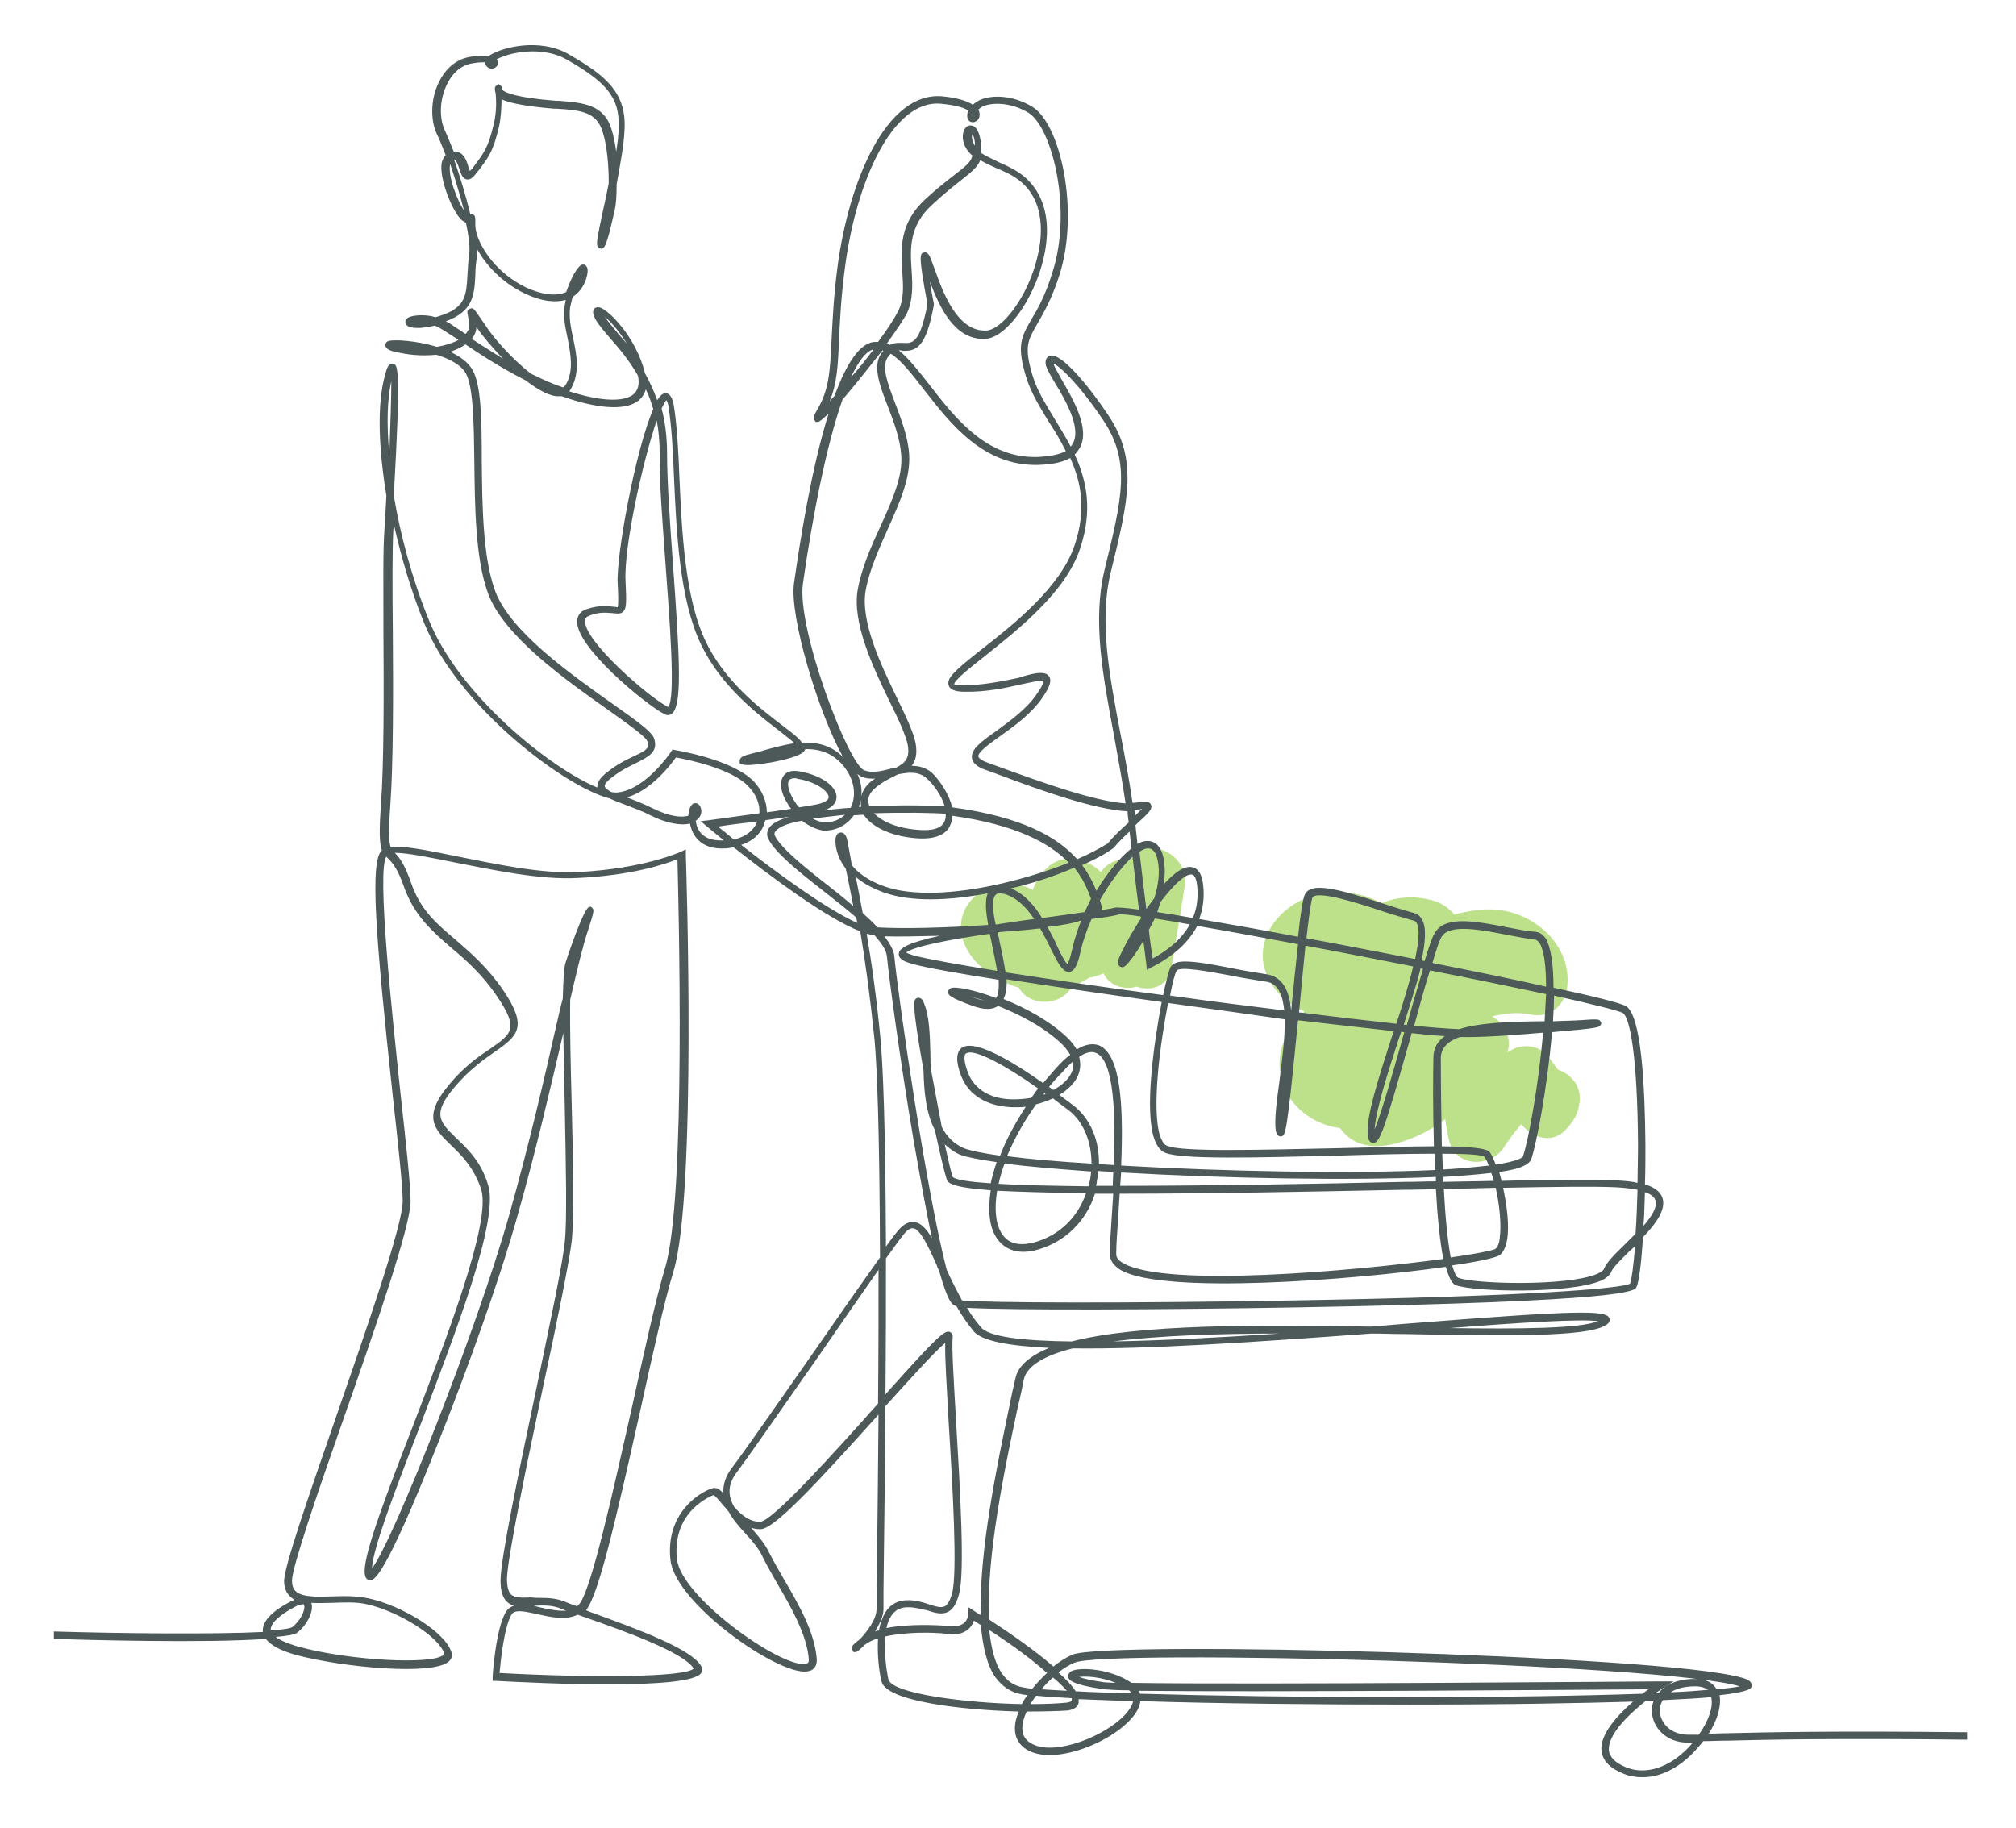 <?xml version="1.0" encoding="utf-8"?>
<!-- Generator: Adobe Illustrator 21.1.0, SVG Export Plug-In . SVG Version: 6.00 Build 0)  -->
<svg version="1.1" id="Layer_1" xmlns="http://www.w3.org/2000/svg" xmlns:xlink="http://www.w3.org/1999/xlink" x="0px" y="0px"
	 viewBox="0 0 408 370" style="enable-background:new 0 0 408 370;" xml:space="preserve">
<style type="text/css">
	.st0{fill:#BDE18A;}
	.st1{fill:#4D5858;}
</style>
<path class="st0" d="M228.8,174c-2.2-0.3-4.6,0.4-6,2.5c-0.7-0.7-1.5-1.3-2.4-1.7c-5.6-2.8-9.6,0.6-11.4,5.3
	c-0.4-0.2-0.9-0.4-1.3-0.6c-6.9-2.6-15.2,3-12.8,10.8c1.5,4.7,6.4,8.1,11.3,9.6c2.1,3.9,8.6,3.8,10.7-0.2c1.2-0.5,2.4-1.1,3.5-1.8
	c1.1-0.2,2-0.5,2.9-0.9c0,0,0,0,0,0c1.3,2.6,4.2,3.4,6.7,2.7c3,1,6.5,0,7.1-4c0.9-5.5,1.8-11,2.7-16.5
	C240.6,172.4,231.5,169,228.8,174z"/>
<path class="st0" d="M315.3,216.5c-0.7-1-1.4-2-2.3-3c-2-2.3-5.6-2.2-7.9-0.5c0-0.1,0.1-0.2,0.1-0.4c0.7-2.8-0.9-5.5-3.2-6.9
	c2.5-0.6,5-0.9,7.6-0.4c4.1,0.9,7.2-1.8,7.6-5.8c0.8-8.3-6.8-14.9-14.6-15.4c-2.3-0.2-5.3,0.2-8.3,1c-1.1-1.4-2.7-2.5-4.9-3
	c-3.2-0.8-6.7-0.6-9.8,0.7c-4.5-2.5-10-2.9-14.8-1.2c-6.5,2.3-11.5,9.4-8.2,16.2c1.6,3.3,4.3,5.6,7.4,6.9c-2.8,2.6-4.7,6-5,9.7
	c-0.6,7.4,5.4,13.1,12.2,13.9c4,5.7,11.5,3.7,16.9,1c1.5-0.8,3-1.7,4.4-2.8c0.2,1.5,0.4,3,0.8,4.4c1.2,5.3,8.2,5.5,11,1.4
	c1.1-1.7,2.3-3.3,3.6-4.8c2.1,2.8,6.3,4.2,9.1,1c1.4-1.6,2.3-2.8,2.6-5C320.3,220,318,217.4,315.3,216.5z M268.6,193
	c0,0,0,0.1,0,0.1c0,0-0.1,0-0.1,0C268.5,193.1,268.6,193,268.6,193z"/>
<g>
	<path class="st1" d="M332.4,359.7c-1.3,0-2.6-0.2-3.8-0.7c-2.8-1.1-4.3-2.7-4.5-4.7c-0.3-3.3,3.2-7.1,6.4-9.9
		c-10.1,0.3-24.6,0.6-45.3,0.6c-18.4,0-38.8-0.2-54.4-0.7c-0.1,0.6-0.3,1.2-0.6,1.8c-2.9,5.4-15.1,11-21.4,8.5
		c-2.2-0.9-3.4-2.5-3.4-4.8c0-1.1,0.3-2.3,0.8-3.4c-11.3-0.3-26.8-2-27.8-6.1c-0.5-2-0.9-5.4-0.7-8.7c-1.1,0.3-2,0.8-2.7,1.3
		c-0.8,0.8-1.5,1.4-1.6,1.4l-0.6,0.1l-0.3-0.5c-0.3-0.6,0-0.9,1.1-1.8c0.2-0.1,0.3-0.3,0.5-0.4c1.4-1.5,3.3-4,3.3-6
		c0-0.4,0-1.6,0-3.5c0.2-13.4,0.3-25.3,0.4-35.9c-12.6,14-21.1,23.2-23.9,23.2c0,0,0,0,0,0c-0.7,0-1.3-0.1-1.9-0.3
		c1.4,1.6,2.8,3.2,3.7,5.1c0.8,1.6,1.9,3.5,3,5.4c2.9,5,6.2,10.6,6.6,16.1c0.1,1.5-0.7,2.4-2.1,2.5c-6,0.6-26.5-13.8-27.5-22.5
		c-1.1-9.4,5.8-13.8,8.5-14.6c0.8-0.2,1.4,0.2,2.2,1c-0.1-1.7,0.4-3.5,2-5.5c2.8-3.7,9.8-13.8,16.6-23.5c4.7-6.8,9.6-13.8,13.1-18.7
		c-0.1-26.2-0.6-38.4-1.1-44c-0.9-8.8-1.9-16.1-2.9-22c-6.8-2.6-18.8-11.6-25.6-17c-0.5,0.1-0.9,0.1-1.5,0.2
		c-5.6,0.4-6.9-3.1-7.3-4.7c0-0.1,0-0.2-0.1-0.3c-1.8,0.4-4.6,0-8-1.7c-1.7-0.9-3.5-1.5-5-2.1c-1.3-0.5-2.4-0.9-3.2-1.3
		c-8.6-2.1-30.5-18.1-37.6-35.6c-2.6-6.4-4.6-13.2-6.1-19.9l-0.1,1.3c-0.2,3.6-0.2,11.3-0.1,20.3c0.1,12.6,0.1,26.9-0.5,35.2
		c-0.4,5.6-0.3,7.6,0.1,8.6c2.5-0.4,6.9,0.5,13.8,1.9c7.5,1.5,16.9,3.5,24.1,3.1c13.5-0.7,20.7-4.1,20.8-4.1l1-0.5l0,1.2
		c0.1,2.8,2.2,68.8-2.5,84.2c-1.8,5.9-4.2,16.7-6.7,28.1c-5,22.4-8.5,37.5-11,40.5c0.2,0.1,0.5,0.2,0.7,0.3
		c10.8,3.9,20.6,7.6,22.6,11c0.3,0.5,0.3,1,0,1.4c-2.2,3.5-32.3,2.1-41.5,1.6l-0.7,0l0-0.7c0-0.4,0.6-9.8,2.7-13.3
		c0.4-0.6,0.9-1,1.6-1.2c-0.5-0.2-1-0.4-1.4-0.8c-0.9-0.9-1.3-2.2-1.3-4.3c0-4.4,3.7-22,7.3-39.1c2.7-12.9,5.3-25.2,5.7-29.4
		c0.5-4.5,0.2-16.1,0-27.4c-0.1-5.3-0.2-10.4-0.3-14.9c-2.5,10.6-5.5,23.8-9.5,37.8c-3.1,11-9.3,28.8-15.9,45.3
		c-11.1,28-13,27.7-13.8,27.6c-1-0.1-1-1.4-1-1.8c0-4,4.4-15.5,9.5-28.7c7.2-18.7,16.1-41.9,14.1-48.5c-1.4-4.4-4-7-6.1-9
		c-3.3-3.2-6-5.7-0.3-12.4c3-3.6,5.9-5.6,8.3-7.2c4.3-3,5.7-4,1.4-10.4c-3.1-4.6-6.3-7.4-9.4-10c-3.8-3.3-7.4-6.4-9.5-12.2
		c-1.3-3.8-2.4-5-3.2-5.8c-0.1-0.1-0.3-0.3-0.4-0.4c-2,2.6,1.2,32.3,2.9,48.3c1.1,9.9,2,18.4,2,21.4c0,5.1-7,25.3-13.8,44.7
		c-5.3,15.1-10.2,29.5-10.2,32.1c0,0.9,0.2,1.6,0.7,2.1c1.3,1.3,4.3,1.2,7.5,1.1c2.5-0.1,5-0.1,7.3,0.4c6.6,1.4,15.6,6.8,16.8,11
		c0.2,0.6,0,1.2-0.5,1.7c-3,3-21.3,1.3-30.8-1.2c-3.3-0.9-5.3-2-6.3-3.3c-12.1,0.9-36.9,0.2-42.9,0l0-1.5
		c13.2,0.4,32.5,0.6,42.3,0.1c-0.3-2.5,2.9-4.8,5.7-6.2c0.2-0.1,0.5-0.2,0.7-0.3c-0.3-0.2-0.6-0.4-0.9-0.7c-0.8-0.8-1.2-1.8-1.2-3.1
		c0-2.9,4.8-16.7,10.3-32.6c6.4-18.5,13.7-39.4,13.7-44.3c0-3-0.9-11.4-2-21.2c-3.5-32.5-4.7-47.7-2.2-49.8
		c-0.5-1.4-0.6-3.7-0.2-9.2c0.6-8.2,0.6-22.5,0.5-35.1c0-9-0.1-16.7,0.2-20.4l0.1-2c0.1-1.3,0.2-3.1,0.3-5.1
		c-1.6-9.7-1.9-18.5-0.3-24.3c0.4-1.5,0.7-2.5,1.6-2.4c1,0.2,1.7,0.3,0.2,26.7c1.3,7.8,3.6,16.6,7.1,25.2
		c6.2,15.4,24.8,30.1,34.1,33.9c-0.1-1,0.5-2,2.1-3.2c2-1.6,3.9-2.5,5.4-3.2c2.6-1.2,3-1.6,2.6-3c-0.3-0.9-4.1-3.6-7.9-6.3
		c-8.5-6-21.3-15-24.4-23.8c-2.5-7-2.6-17.4-2.7-26.5c-0.1-7.7-0.2-15-1.7-17.8c-1-1.8-3.4-3-6-3.8c-2.1,0.2-4.6,0.2-7.4-0.4
		c-2.2-0.4-2.8-0.8-2.9-1.5c0-0.2,0-0.7,0.7-0.9c1.1-0.3,5.5-0.1,9.7,1.2c1.8-0.3,3.3-0.8,4.4-1.4c-0.1-0.1-0.2-0.1-0.3-0.2
		c-2-1.3-3.3-2.2-4.5-2.7c-2.9,0.7-5.1,0.6-5.7-0.1c-0.3-0.3-0.3-0.6-0.2-1c0.2-0.4,0.7-0.9,3-1c1.1,0,2.1,0.1,3,0.4
		c0.5-0.1,1-0.3,1.6-0.5c4.5-1.6,4.7-4.1,4.9-7.9c0.1-1.1,0.1-2.4,0.3-3.8c0.3-1.6,0-4.1-0.6-6.9c-0.2-0.1-0.5-0.3-0.8-0.5
		c-1.8-1.5-4.7-8.4-4.1-11.7c0.2-0.7,0.5-1.2,0.8-1.5c-0.7-1.8-1.3-3.3-1.8-4.3c-1.4-3-1.2-7.5,0.6-10.8c1.4-2.7,3.6-4.4,6.2-4.8
		c1.6-0.3,2.8-0.3,3.6-0.1c2.5-1.8,10.5-3.9,16.5-0.3c6.7,3.9,11.5,7.3,11.1,15c-0.1,3.2-0.9,7.3-1.6,11.2c0,2.1-0.1,4-0.4,5.3
		c-0.3,1.4-0.8,3.3-1.1,4.6c-0.8,2.8-1.1,3.3-1.8,3.1c-0.8-0.1-0.7-1-0.6-2c0.2-1.2,0.6-3.2,1.1-5.5c0.4-1.7,0.8-3.7,1.2-5.7
		c0-3.4-0.3-7.4-1.2-10.3c-1.2-4.2-4.5-4.5-9.4-4.8l-0.5,0c-6-0.5-9.1-1.2-10.6-1.9c0,1.6-0.1,3.6-0.5,5.5c-1.2,5.1-2.1,6.3-4.7,9.6
		c-0.5,0.6-1.1,1.3-1.9,1.1c-0.8-0.2-1.1-1.1-1.4-2c-0.4-1.3-0.7-1.9-1.1-2c1.2,3.4,2.4,7.4,3.3,11.1l0.5,0c0.5,0.2,0.5,0.7,0.5,1.2
		c0,0.2,0,0.6,0,1c0,3.1,3.6,9.4,10.3,12.6c3.3,1.5,6.1,1.8,8.1,0.9c0,0,0,0,0,0c0.9-2.7,2.2-5.1,3.1-5.5c0.3-0.1,0.7-0.1,0.9,0.2
		c0.4,0.4,0.4,1.1,0.2,2c-0.4,1.8-1.4,3.3-2.9,4.3c-0.2,0.6-0.3,1.3-0.5,2c-0.3,2,0.1,4.1,0.6,6.4c0.7,3.3,1.4,6.8-0.4,10.1
		c-0.1,0.2-0.2,0.4-0.4,0.6c5.9,1.9,10.7,2.3,12.9,0.7c1-0.8,1.4-2.1,1-3.9c-1.8-3.1-3.8-5.5-5.5-7.4c-1.2-1.4-2.3-2.7-3-3.8
		c-0.4-0.8-0.8-1.6-0.4-2.2c0.1-0.2,0.4-0.5,1.1-0.4c1.8,0.4,7.4,6,9.2,13.2c0,0,0,0,0,0.1c0.9,1.6,1.8,3.5,2.5,5.5
		c0.5-0.8,1-1.3,1.5-1.4c1.4-0.2,1.8,1.9,1.9,2.7c0.6,3.8,0.9,8.9,1.1,14.4c0.5,10.9,1.1,24.5,5.4,33.3c3.9,8,10.8,13.3,15.4,16.8
		c2.1,1.6,3.4,2.6,4,3.5c3-0.1,5.9,0.5,8.3,2.9c-4.9-8.8-10.9-28.5-9.9-35.2c1.2-8.4,3.5-23.2,7-34.3c-1.1,1-1.8,1.7-2.2,1.7l-0.4,0
		l-0.3-0.4c-0.3-0.5,0-1,0.6-2.1c2.4-4,2.6-7.8,2.9-14.2c0.2-3.8,0.4-8.6,1.2-14.7c2.3-17.4,9.9-35.5,21.2-34.5
		c3.2,0.3,5.1,1,6.2,1.7c0.4-0.4,0.9-0.7,1.5-1c2.4-1,6.5-1,10.5,1.4c5.8,3.5,9.6,21.3,5.5,34.1c-1.6,5-3.3,7.8-4.5,9.9
		c-1.9,3.3-2.7,4.6-0.9,10.5c0.9,3,2.7,5.8,4.5,8.8c1.1,1.8,2.2,3.6,3.2,5.5c0.1-0.2,0.3-0.4,0.4-0.6c1.8-3.1-1.4-8.7-3.6-12.3
		c-1.3-2.2-1.9-3.3-1.9-4.1c0-1,0.6-1.3,0.9-1.4c2.4-0.7,8.4,6.9,11.9,12.2c5.9,8.9,4,17,0.4,31.6c-2.4,9.8-0.3,20.8,1.9,32.4
		c0.9,4.6,1.8,9.4,2.5,14.3c0.4,0,0.8-0.1,1.1-0.1c1.1-0.2,2.2-0.4,2.6,0.4c0.5,0.9-0.5,1.8-2.8,3.9c-0.1,0.1-0.2,0.2-0.3,0.3
		c0.1,1.3,0.3,2.6,0.4,3.8c0.7-0.4,1.4-0.6,2-0.6c0,0,0,0,0,0c1.2,0,2.7,0.6,3.3,3.6c0.3,1.6,0.3,3.4,0,5.2c2.1-2.3,4.1-3.8,5.7-3.5
		c1.3,0.2,2.1,1.5,2.3,3.7c0.3,2.6-0.1,4.9-0.8,6.8c5.8,1,12.7,2.2,20,3.6c0.5-4.8,1-7.8,1.4-8.6c1.3-2.6,7-1,15.6,1.8
		c2.4,0.8,4.7,1.5,6.5,2c0.7,0.2,1.2,0.6,1.6,1.3c0.9,1.6,0.7,4.5-0.1,8.3c0.2,0,0.4,0.1,0.6,0.1c1-3.2,1.7-5.3,2.3-6
		c2.2-3.2,8.4-2,14.5-0.8c2.1,0.4,4.1,0.8,5.7,0.9c0.8,0.1,1.4,0.5,2,1.3c1.1,1.8,1.6,5.4,1.6,10c8,1.7,13.5,3.1,14.6,3.7
		c3.2,1.7,3.9,16.2,4,28.2c0,2.6,0,5.2-0.1,7.9c1.9,0.6,3,1.4,3.5,2.6c0.9,2.4-1.2,5.3-3.9,8.1c-0.3,5.1-0.8,9-1.3,10.1
		c-0.4,0.8-1.5,2.9-68.1,4.1c-27.3,0.5-58.9,0.6-67.4,0.1c0.8,1.4,1.8,2.7,2.8,3.9c1.6,2,8.6,2.8,18.4,2.9c13.6-3.5,37.5-3.4,60.6-3
		c2.5-0.2,4.9-0.4,7.2-0.6c34.3-2.7,40.4-2.8,41-1.1c0.2,0.6-0.1,1.1-0.9,1.5c-3.9,2.3-20.1,2.1-40.5,1.7c-2.2,0-4.5-0.1-6.8-0.1
		c-24.2,1.8-45.7,3.2-60.4,3c-5.6,1.4-9.3,3.5-9.9,6.3c-0.3,1.6-0.7,3.5-1.2,5.5c-2.6,12.2-6.5,30.6-5.8,43.1
		c3.7,2.4,9.1,6.1,13,9.5c1.3-1.1,2.7-1.9,3.8-2.4c3.5-1.5,34.9-1.4,64.2-0.5c29,0.9,63,2.7,71.5,5.2c0.6,0.2,2,0.6,1.8,1.7
		c-0.1,0.4-0.3,1.1-6.5,1.8c0.4,2.1-0.4,5-2.2,7.8c1.1,0,2.3-0.1,3.7-0.1c8.1-0.2,21.5-0.5,48.6-0.2l0,1.5c-27-0.3-40.5,0-48.6,0.2
		c-1.8,0-3.3,0.1-4.8,0.1c-0.5,0.7-1.2,1.4-1.8,2.1C339.6,358,335.9,359.7,332.4,359.7z M333,344.3c-3.5,2.8-7.6,6.8-7.4,9.9
		c0.1,1.4,1.3,2.6,3.5,3.5c3.9,1.6,8.7,0.1,12.6-4c0.3-0.3,0.6-0.7,0.9-1c-0.3,0-0.6,0-1,0c-4.6,0-7.3-3.3-7.3-6.5
		c0-0.7,0.1-1.3,0.4-2C334.2,344.2,333.6,344.3,333,344.3z M207.8,346.4c-0.6,1.2-0.9,2.4-0.9,3.4c0,1.6,0.8,2.7,2.5,3.4
		c5.4,2.2,16.9-3,19.5-7.8c0.2-0.4,0.4-0.8,0.4-1.1c-4.1-0.1-7.7-0.3-11-0.4c0,0.3,0,0.5,0,0.7c-0.1,0.6-0.6,1.4-2.3,1.6
		C214.4,346.3,211.4,346.4,207.8,346.4z M336.5,344.1c-0.4,0.7-0.6,1.4-0.6,2c0,2.4,2,5,5.8,5c0.7,0,1.4,0,2.1,0
		c2-2.8,3-5.7,2.5-7.6C344,343.7,340.8,343.9,336.5,344.1z M208.5,344.9c2.9,0,5.5-0.1,7.4-0.3c0.6-0.1,0.9-0.2,1-0.4
		c0-0.1,0-0.3,0-0.5c-2.9-0.2-5.4-0.3-7.2-0.5C209.2,343.8,208.9,344.4,208.5,344.9z M179.2,331.2c-0.3,3,0.1,6.4,0.6,8.7
		c0.7,2.9,15.8,4.8,27,5c0.3-0.6,0.7-1.2,1.1-1.8c-0.4-0.1-0.8-0.1-1.2-0.2c-2.2-0.4-3.9-1.6-5.3-3.5c-1.7-2.5-2.5-6.2-2.9-10.5
		c-0.5-0.3-0.9-0.6-1.4-0.9c-0.2,0.6-0.5,1.2-1.1,1.7c-1,0.9-2.3,1.2-4.1,1C188.6,330.3,183.3,330.3,179.2,331.2z M230.7,342.8
		c14.1,0.4,32.8,0.7,52.8,0.7c21.3,0,37.5-0.3,48.9-0.7c0.4-0.3,0.8-0.6,1.2-0.9c-13.5,0.1-79.3,0.6-103.2,0.3
		C230.6,342.4,230.7,342.6,230.7,342.8z M217.7,342.3c3.2,0.2,7,0.3,11.3,0.4c-0.1-0.2-0.3-0.4-0.5-0.6c-2.2,0-3.9-0.1-5.1-0.2
		c-6.9-1-7.1-2-7.2-2.5c-0.1-0.4,0.1-0.8,0.5-1.1c1.6-1,8.1-0.6,12.3,2.3c24.8,0.4,106.2-0.3,107.1-0.3l2.6,0l-2.2,1.4
		c-0.4,0.2-0.8,0.6-1.4,0.9c0.2,0,0.4,0,0.6,0c1.3-1.6,3.7-2.8,7.4-2.8c2.5,0,3.7,1,4.3,2.1c2.2-0.2,3.8-0.4,4.7-0.6
		c-16.1-4.7-128.2-7.5-134.6-4.8c-1,0.4-2.2,1.1-3.3,2C215.8,339.9,217,341.2,217.7,342.3z M343.1,341.3c-2.3,0-3.9,0.5-5,1.2
		c3-0.1,5.5-0.3,7.6-0.5C345.1,341.6,344.2,341.3,343.1,341.3z M210.8,341.9c1.4,0.1,3.1,0.2,5.1,0.3c-0.7-0.8-1.6-1.7-2.8-2.7
		C212.3,340.2,211.5,341,210.8,341.9z M200.2,329.9c0.4,3.6,1.1,6.6,2.5,8.7c1.1,1.6,2.5,2.6,4.3,2.9c0.5,0.1,1.1,0.2,1.9,0.3
		c0.9-1.1,1.9-2.2,3-3.2C208.9,335.9,204.7,332.8,200.2,329.9z M218.4,339.4c0.8,0.3,2.3,0.7,5.2,1.1c0.6,0,1.3,0.1,2.2,0.1
		C222.9,339.4,219.9,339.2,218.4,339.4z M101.1,338.6c18.3,1,37.6,0.9,39.3-0.9c-2-3.3-14.4-7.7-21.8-10.3c-0.6-0.2-1.1-0.4-1.7-0.6
		c-2.4,1.2-5.4,0.5-8.1-0.1c-2.4-0.5-4.6-1.1-5.3,0.1C102,329.4,101.3,336.3,101.1,338.6z M144.4,302.6c0,0-8.5,3-7.4,13
		c0.9,7.6,20.5,21.6,25.9,21.2c0.6-0.1,0.8-0.3,0.8-0.9c-0.4-5.1-3.6-10.6-6.4-15.4c-1.1-2-2.2-3.8-3-5.5c-0.8-1.7-2.2-3.3-3.6-4.8
		c-1.2-1.3-2.4-2.7-3.2-4.2c-0.4-0.5-0.8-1-1.2-1.4C145.6,303.7,144.7,302.7,144.4,302.6z M55.8,331.3c0.8,0.6,2.2,1.3,4.7,2
		c10.2,2.8,27.2,3.7,29.3,1.6c0.1-0.1,0.1-0.2,0.1-0.2c-0.9-3.3-9-8.5-15.6-10c-2.1-0.5-4.6-0.4-7-0.3c-1.5,0-3,0.1-4.3,0
		c0.6,1.7-0.9,4.5-2.8,6C59.8,330.8,58.2,331.1,55.8,331.3z M179.2,284.6c-0.1,11-0.2,23.4-0.4,37.6c0,1.9,0,3.1,0,3.5
		c0,1.4-0.8,3-1.7,4.5c0.3-0.1,0.5-0.2,0.8-0.2c0.2-1.4,0.7-2.7,1.3-3.7c0.8-1.3,1.9-2,3.2-2.3c2.1-0.4,4.1,0.2,5.6,0.7
		c1.3,0.4,2.4,0.8,3.2,0.4c0.6-0.3,1.1-1.2,1.5-2.7c1.1-4.1,0.1-21.6-0.7-34.4c-0.4-7.4-0.8-13.5-0.7-16.2
		C189.2,273.5,184,279.3,179.2,284.6z M61.3,324.7c-0.3,0-0.8,0.1-1.6,0.5c-3.2,1.7-5,3.4-4.9,4.7c0,0,0,0,0,0.1
		c2.5-0.2,4.1-0.4,4.5-0.8c1.8-1.5,2.6-3.8,2.2-4.4C61.6,324.7,61.5,324.7,61.3,324.7z M183.9,325.3c-0.4,0-0.8,0-1.2,0.1
		c-0.9,0.2-1.7,0.7-2.3,1.6c-0.5,0.7-0.8,1.6-1,2.5c4.7-0.9,10.4-0.6,12.8-0.4c1.3,0.2,2.2-0.1,2.9-0.6c0.8-0.7,0.9-1.8,0.9-1.9
		l0-1.3l1.1,0.7c0.4,0.3,0.9,0.6,1.4,0.9c-0.4-12.8,3.3-30.4,5.8-42.4c0.4-2,0.8-3.9,1.2-5.5c0.5-2.6,3-4.6,6.8-6.2
		c-8.2-0.4-13.5-1.4-15.2-3.3c-1.3-1.6-2.5-3.3-3.5-5.1c-0.1,0-0.2,0-0.2-0.1c-0.6-0.2-1.5-0.5-3.3-7c-0.2-0.4-0.4-0.8-0.5-1.2
		c-1.7-3.8-3.4-7.4-4.8-7.5c-0.6-0.1-1.4,0.5-2.2,1.6c-0.8,1-1.9,2.6-3.3,4.5c0,7.9,0,16.9-0.1,27.5c10.8-12.1,12.1-13.1,13.1-12.6
		c0.1,0.1,0.6,0.3,0.5,1.1c-0.2,1.6,0.2,8.7,0.7,17c0.8,13.6,1.8,30.5,0.6,34.9c-0.5,1.9-1.2,3.1-2.2,3.6c-1.3,0.7-2.8,0.2-4.3-0.3
		C186.5,325.7,185.2,325.3,183.9,325.3z M108,325c0.4,0.1,0.8,0.2,1.2,0.3c1.8,0.4,3.7,0.8,5.4,0.7c-0.3-0.1-0.5-0.2-0.8-0.3
		C111.9,324.8,109.8,324.9,108,325z M109.5,323.4c1.5,0,3.2,0.1,4.9,0.8c0.7,0.3,1.5,0.6,2.4,0.9c0.1-0.1,0.2-0.2,0.3-0.3
		c2.4-2.2,7-23.1,10.8-40c2.5-11.4,4.9-22.2,6.7-28.2c4.3-14.2,2.7-73.8,2.5-82.7c-2.5,1-9.3,3.3-20.3,3.8
		c-7.4,0.4-16.9-1.6-24.5-3.1c-5-1-9.8-2-12.4-2c0.9,0.9,2,2.3,3.3,6.1c1.9,5.5,5.2,8.3,9,11.5c3,2.6,6.5,5.6,9.7,10.3
		c4.9,7.3,3,9.1-1.8,12.4c-2.3,1.6-5.1,3.6-8,7c-4.8,5.6-3.1,7.2,0.2,10.4c2.3,2.2,5.1,4.8,6.5,9.6c2.2,7.1-6.5,29.6-14.1,49.5
		c-4.8,12.4-9.3,24.2-9.4,28c4.2-5.4,21-47.7,27.7-71.3c4-14.2,7.1-27.5,9.5-38.2c0.5-2.1,0.9-4,1.4-5.8c0.1-3.7,0.2-6.3,0.6-7.4
		c0-0.1,3.6-10.9,4.7-11.1l0.4-0.1l0.3,0.3c0.3,0.4,0.4,0.5-0.9,4.5c-1.1,3.3-2.2,8-3.6,14c-0.1,5.6,0.1,13.5,0.3,21.3
		c0.3,11.3,0.5,23,0,27.6c-0.5,4.3-3,16.5-5.8,29.5c-3.4,16.2-7.2,34.6-7.3,38.8c0,1.6,0.3,2.7,0.8,3.2c0.8,0.7,2.2,0.7,4.1,0.6
		C108.2,323.4,108.8,323.4,109.5,323.4z M148.6,305c1.4,1.6,3.1,3,5.2,3c0,0,0,0,0,0c2.5,0,15.3-14.3,23.7-23.7
		c0.1-0.1,0.1-0.2,0.2-0.2c0.1-10.3,0.1-19.3,0.1-27.1c-3.3,4.7-7.6,10.9-11.8,17c-6.8,9.7-13.8,19.8-16.6,23.6
		C147.1,300.4,147.3,302.8,148.6,305z M258.9,269.9c-12.2,0-24.2,0.4-33.6,1.6C235.4,271.3,247.2,270.7,258.9,269.9z M293.4,268.8
		c14.2,0.2,26.4,0.1,30-1.4C320,266.9,307.3,267.7,293.4,268.8z M194.7,263.2c5.1,0.5,33.5,0.6,67.1,0c47.4-0.8,66.3-2.4,68.1-3.4
		c0.3-0.8,0.7-3.6,1-7.6c-0.3,0.3-0.6,0.6-1,0.9c-1.7,1.7-3.5,3.4-3.8,4.3c-0.3,0.7-1,1.3-2.1,1.8c-6.3,2.7-25.8,2.3-29.4,0.9
		c-0.8-0.3-1.4-1.7-2-3.7c-19,2.7-56.9,5.6-65.7,0.7c-1.5-0.9-2.3-2-2.3-3.3c0-1.8,0.2-4.5,0.4-7.6c0.1-1.4,0.2-3,0.3-4.6
		c-0.5,0-1,0-1.4,0c-0.8,0-1.6,0-2.3,0c-1.8,5.6-6,9.7-11.5,11.3c-3.8,1.1-6.8,0.2-8.5-2.5c-1.4-2.2-1.7-5.5-1.1-9.5
		c-8.3-0.6-8.7-1.6-8.9-2.2c-0.5-1.5-1.4-5.4-2.4-10c-1.8-3.4-2.2-7.8-2.3-12.1c-2.5-14.1-2-14.3-1.3-14.6c0.9-0.3,1.3,0.7,1.5,1.3
		c1,2.5,1.1,6.3,1.2,10.2c0,0.9,0,1.9,0.1,2.9c0.7,3.8,1.5,8,2.2,11.7c1,1.9,2.4,3.4,4.5,4.3c1.3,0.5,3.8,1,7.3,1.5
		c1.2-3.2,3-6.5,5.2-9.9c-0.8,0.1-1.6,0.1-2.5,0.1c-5.2-0.1-9.1-2.4-10.6-6.4c-1.1-2.9-1-4.7,0.1-5.6c2.4-1.8,9.4,2.1,16.5,7.1
		c0.9-1,1.8-2.1,2.7-3.1c1-1.1,1.9-2,2.8-2.6c-0.4-0.7-0.9-1.4-1.6-2.1c-3.6-3.5-8.7-6.1-13-7.8c-1.2,0.8-2.8,0.8-5.1,0
		c-5-1.8-5-2.3-5-2.8c0-0.4,0.2-0.7,0.5-0.8c0.9-0.4,4.7,0.3,9.2,2c0.5-0.8,0.6-2.1,0.5-3.7c-8.2-1.3-14.5-2.4-17.4-3.2
		c-1.4-0.4-2.9-0.9-2.8-2.1c0.1-1.2,2.3-2.3,8.3-3.6c-4.6,0.1-8.6,0.2-11.2,0.1c1.1,1.5,1.9,2.8,2,4.1c0.8,8.3,6.5,47.8,10.6,63.4
		C192.4,258.8,193.5,261,194.7,263.2z M293.9,256.1c0.4,1.4,0.8,2.3,1.2,2.5c3.2,1.3,22.2,1.8,28.2-0.8c1-0.5,1.3-0.8,1.3-1
		c0.5-1.2,2.1-2.9,4.2-4.9c0.7-0.7,1.4-1.4,2.2-2.2c0.2-2.6,0.3-5.7,0.4-8.9c-1.1-0.2-2.5-0.4-4.3-0.5c-4.1-0.2-12.4-0.1-22.9,0.1
		c0.8,3.7,1.3,7.8,0.8,10.6c-0.3,1.5-0.8,2.6-1.6,3.1C302.5,254.6,299,255.4,293.9,256.1z M226.6,241.6c-0.1,1.5-0.2,3.1-0.3,4.7
		c-0.2,3.1-0.4,5.7-0.4,7.5c0,0.3,0,1.1,1.5,1.9c8.7,4.9,46.1,1.6,64.7-0.9c-0.7-3.6-1.2-8.7-1.5-14.1c-2.1,0-4.3,0.1-6.5,0.1
		C265.3,241.2,244.1,241.6,226.6,241.6z M292.2,240.6c0.3,5.8,0.8,10.7,1.4,13.9c5-0.7,8.4-1.4,9-1.7c0.4-0.3,0.8-1,0.9-2.1
		c0.4-2.6,0-6.8-0.8-10.3C299.3,240.5,295.8,240.6,292.2,240.6z M175.4,189c1,5.8,2,12.9,2.8,21.3c0.5,5.4,1,17.2,1.1,42
		c0.8-1.1,1.5-2.1,2.1-2.8c1.2-1.6,2.4-2.3,3.6-2.2c1.4,0.2,2.5,1.4,3.6,3.3c-1-4.8-2.2-11.2-3.7-19.8c-2.8-16.5-5.1-33.8-5.4-37.2
		c-0.1-1.3-1.1-2.7-2.5-4.3c-0.1,0-0.3,0-0.4,0C176.2,189.1,175.8,189.1,175.4,189z M201.8,241c-0.6,3.7-0.3,6.7,0.9,8.6
		c1.6,2.7,4.6,2.4,6.8,1.8c4.9-1.4,8.6-5,10.3-9.9C211.7,241.4,205.9,241.2,201.8,241z M332.9,241.3c-0.1,2.3-0.1,4.6-0.3,6.8
		c1.7-1.9,2.9-3.9,2.4-5.2C334.8,242.3,334.2,241.7,332.9,241.3z M226.7,240c18.4,0,40.8-0.4,57.5-0.8c2.2,0,4.3-0.1,6.4-0.1
		c0-0.3,0-0.6,0-0.9c-17.2,0.8-43,0.3-63.7-0.9C226.8,238.3,226.8,239.1,226.7,240z M221.8,240c1.1,0,2.3,0,3.4,0
		c0-0.9,0.1-1.8,0.1-2.8c-1-0.1-2-0.1-3-0.2c-0.1,0.6-0.1,1.2-0.3,1.9C222,239.3,221.9,239.7,221.8,240z M202.1,239.6
		c4.8,0.3,11.1,0.4,18.2,0.5c0.1-0.4,0.2-0.9,0.3-1.3c0.1-0.6,0.2-1.1,0.2-1.7c-6.8-0.5-12.9-1-17.5-1.6
		C202.8,236.9,202.4,238.2,202.1,239.6z M191.2,231.6c0.7,3,1.2,5.4,1.6,6.6c0.6,0.6,3.4,1,7.7,1.3c0.3-1.4,0.7-2.8,1.2-4.3
		c-3.5-0.5-6.1-1-7.4-1.5C193.1,233.2,192.1,232.4,191.2,231.6z M319.9,238.8c3,0,5.5,0,7.2,0.1c1.7,0.1,3.1,0.2,4.3,0.5
		c0-2.4,0.1-5,0.1-7.5c-0.1-18.6-1.7-26.1-3.1-26.9c-1-0.5-6.3-1.8-13.9-3.5c0,1.6-0.1,3.4-0.2,5.2c1.7-0.1,3.5-0.1,5.2-0.2
		c4.1-0.3,4.1-0.2,4.4,0.2l0.2,0.4l-0.2,0.4c-0.2,0.4-0.3,0.6-9.8,1.4c-0.9,10.8-3.1,22.5-4.2,25.7c-0.2,0.5-0.7,1-1.6,1.4
		c-1,0.5-2.7,0.9-4.9,1.2c0.2,0.6,0.3,1.2,0.5,1.8C310.1,238.8,315.6,238.8,319.9,238.8z M292.1,238.2c0,0.3,0,0.7,0,1
		c3.5-0.1,6.9-0.1,10.2-0.2c-0.1-0.6-0.3-1.1-0.5-1.6C299.1,237.7,295.8,238,292.1,238.2z M226.9,235.9c20.6,1.2,46.5,1.7,63.6,0.9
		c0-1.1-0.1-2.2-0.1-3.3c0,0,0,0,0,0c-5.9,0-13.4,0.2-20.1,0.4c-16.1,0.4-31.3,0.8-34.5-0.6c-1-0.4-1.7-1.4-2.2-2.8
		c-2-5.8-0.1-19.3,1.5-27.7c-11.4-1.6-22.4-3.2-31.4-4.6c0.1,1.6-0.1,3-0.6,4c4.5,1.8,9.5,4.5,13,7.9c0.8,0.8,1.4,1.6,1.8,2.3
		c1.8-1.1,3.3-1.3,4.6-0.8C226.8,213.6,227.4,223.5,226.9,235.9z M291.9,233.5c0,1.1,0.1,2.2,0.1,3.2c3.6-0.2,6.7-0.5,9.3-0.8
		c-0.3-0.8-0.6-1.4-0.9-1.8C299.8,233.7,296.5,233.5,291.9,233.5z M222.4,235.6c1,0.1,2,0.1,3,0.2c0.4-10.1,0.1-21.2-3.6-22.7
		c-0.9-0.4-2.1-0.1-3.4,0.8c0.4,1.5,0.2,2.7-0.2,3.7c-0.6,1.5-2,2.9-3.8,4c0.9,0.7,1.9,1.4,2.8,2.1
		C220.6,226.3,222.5,230.7,222.4,235.6z M291.8,232c6.1,0.1,9.1,0.4,9.7,1.2c0.4,0.5,0.8,1.4,1.2,2.5c2.1-0.3,3.7-0.7,4.7-1.1
		c0.7-0.3,0.8-0.5,0.8-0.5c1.2-3.5,3.2-14.8,4.1-25.1c-3.5,0.3-10.6,0.9-15.5,0.9c-0.4,0-0.9,0-1.4,0c-2.3,0.8-3.7,2.1-3.8,4.1
		C291.6,220.1,291.7,226.2,291.8,232z M203.8,234c4.5,0.6,10.4,1.1,17.1,1.5c0-4.4-1.6-8.4-4.5-10.7c-1.2-0.9-2.3-1.7-3.3-2.5
		c-1.1,0.5-2.2,0.9-3.4,1.2C207.1,227.1,205.2,230.7,203.8,234z M236.4,203c-1.6,8.1-3.4,21.5-1.6,27c0.4,1,0.8,1.7,1.4,1.9
		c2.9,1.3,19.4,0.8,33.9,0.5c8.7-0.2,15.3-0.4,20.1-0.4c-0.2-7.4-0.2-14.3-0.1-18c0-1.9,0.9-3.3,2.3-4.3c-1.9-0.1-4.1-0.3-6.7-0.6
		c-5.7,20.3-6.5,22.4-7.9,22.2c-0.9-0.1-1-1.3-1-1.8c-0.3-3.6,2.2-11.3,4.8-19.4c0.2-0.5,0.3-0.9,0.5-1.4
		c-5.6-0.6-12.2-1.4-19.4-2.2c-2.3,23.4-2.5,23.4-3.5,23.5c-0.8,0-0.9-0.9-1-1.1c-0.3-2,0.1-5.6,0.7-9.8c0.5-4.1,1.2-8.9,1.1-12.8
		C252.4,205.2,244.4,204.1,236.4,203z M283.6,208.8c-0.2,0.6-0.4,1.1-0.6,1.7c-2.3,7.1-4.6,14.4-4.8,18.1c1.4-3.4,4-12.5,6-19.7
		C284.1,208.9,283.9,208.9,283.6,208.8z M196.3,213c-0.3,0-0.6,0.1-0.8,0.2c-0.5,0.4-0.4,1.8,0.4,3.9c1.3,3.4,4.6,5.4,9.2,5.4
		c1.2,0,2.4-0.1,3.6-0.3c0.5-0.6,0.9-1.3,1.4-1.9C202.9,215.2,198.2,213,196.3,213z M211.4,221.2c-0.1,0.1-0.2,0.3-0.3,0.4
		c0.2-0.1,0.4-0.1,0.5-0.2C211.5,221.3,211.4,221.2,211.4,221.2z M212.3,220c0.3,0.2,0.6,0.4,0.9,0.6c1.8-1,3.1-2.2,3.7-3.6
		c0.3-0.7,0.4-1.4,0.3-2.2c-0.7,0.6-1.4,1.3-2.2,2.2C214,218,213.1,219,212.3,220z M286.2,207.6c3.9,0.4,7,0.6,9.1,0.7
		c4-1.3,9.9-1.5,16-1.6c0.4,0,0.9,0,1.3,0c0.1-1.9,0.2-3.8,0.3-5.5c-6.6-1.4-14.8-3.1-23.5-4.8C288.4,199.5,287.3,203.6,286.2,207.6
		z M284.1,207.4c0.2,0,0.4,0,0.6,0.1c1.3-4.6,2.4-8.4,3.3-11.4c-0.2,0-0.3-0.1-0.5-0.1C286.7,199.3,285.4,203.2,284.1,207.4z
		 M262.9,204.9c7.3,0.9,14.1,1.7,19.7,2.3c1.3-4,2.6-8.1,3.4-11.6c-7.2-1.4-14.7-2.9-21.8-4.2C263.8,195.5,263.3,200.4,262.9,204.9z
		 M239.8,194.6c2.1,0,5.1,0.5,9.2,1.3c2.4,0.5,4.9,0.9,7.4,1.3c3.2,0.5,4.6,3.4,4.9,7.4c0.5-5.3,1-9.8,1.4-13.5
		c-7.5-1.4-14.5-2.7-20.4-3.7c-2.5,4.8-7.3,7.4-9.3,8.4l-0.9,0.5l-0.1-1.1c0,0-0.2-1.7-0.6-4.8c-1.6,2.8-3.2,4.8-3.8,5.2
		c-0.5,0.3-0.9,0.1-1.1-0.1c-0.5-0.5-0.3-1.2,0.6-3c0.9-1.8,2.2-4.2,3.8-6.6c0-0.1,0-0.3,0-0.4c-2.5-0.4-4.1-0.5-4.6-0.4
		c-0.5,0.2-2.2,0.5-5.4,0.9c-0.9,2.1-1.7,4.3-2.2,6.5c-0.6,2.9-1.3,4.1-2.3,4.2c-1.3,0.1-2.2-1.6-3.7-4.6c-0.6-1.3-1.4-2.8-2.2-4.2
		c-2.4,0.3-5,0.5-7.7,0.7c-0.3,0-0.6,0.1-0.9,0.1c0.1,0.6,0.3,1.2,0.4,1.9c0.5,2.2,0.9,4.3,1.2,6.2c9.1,1.4,20.3,3.1,31.9,4.6
		c0.6-2.9,1.2-5,1.4-5.5C237.2,195,238.2,194.6,239.8,194.6z M236.8,201.5c7.8,1.1,15.7,2.1,23.1,3c-0.3-3.2-1.3-5.5-3.6-5.8
		c-2.5-0.4-5.1-0.8-7.5-1.3c-4.3-0.8-10.2-1.9-10.7-0.9C237.8,197,237.3,198.8,236.8,201.5z M196.1,201.6c0.4,0.1,0.8,0.3,1.2,0.4
		c0.8,0.3,1.4,0.4,2,0.5C198.1,202.2,197.1,201.9,196.1,201.6z M289.9,194.9c8.5,1.7,16.5,3.3,23,4.8c0-4.1-0.4-7.3-1.3-8.8
		c-0.4-0.6-0.7-0.6-0.8-0.7c-1.7-0.2-3.7-0.6-5.9-1c-5-1-11.3-2.2-13,0.2C291.4,190,290.7,192.1,289.9,194.9z M183.4,192.8
		c0.2,0.1,0.6,0.3,1.6,0.6c2.7,0.7,8.8,1.8,16.8,3.1c-0.3-1.8-0.7-3.7-1.1-5.6c-0.1-0.7-0.3-1.3-0.4-1.9
		C192.4,190.1,184.7,191.6,183.4,192.8z M212,187.6c0.7,1.3,1.4,2.6,1.9,3.8c0.7,1.5,1.6,3.3,2.1,3.7c0.2-0.2,0.5-0.8,1-3
		c0.4-1.9,1.1-3.9,1.8-5.8C217.1,186.9,214.7,187.3,212,187.6z M264.4,189.9c7.2,1.3,14.7,2.8,22,4.2c0.7-3.4,1-6.1,0.3-7.3
		c-0.2-0.3-0.4-0.5-0.7-0.5c-1.8-0.5-4.2-1.2-6.6-2c-4.8-1.6-13-4.2-13.8-2.6C265.3,182.4,264.9,185.6,264.4,189.9z M232.5,188.2
		c0.3,2.7,0.6,4.7,0.8,5.8c2.1-1.2,5.5-3.3,7.5-6.9c-2.7-0.5-5.1-0.9-7.1-1.2C233.3,186.7,232.9,187.5,232.5,188.2z M177.6,187.7
		c4.9,0.3,13.9,0.1,22.4-0.5c-0.5-2.7-0.7-5-0.1-6.4c-7.8,1.5-15.6,1.8-21.1-0.2c-2.4-0.9-4.2-1.9-5.6-3.1c0.4,2.1,0.9,4.5,1.4,7.3
		C175.7,185.8,176.8,186.8,177.6,187.7z M175.1,187.3C175.1,187.3,175.1,187.4,175.1,187.3C175.1,187.3,175.1,187.3,175.1,187.3
		C175.1,187.3,175.1,187.3,175.1,187.3z M202.3,180.8c-0.3,0-0.6,0.1-0.8,0.3c-0.8,0.8-0.6,3.3,0,6c0.3,0,0.5,0,0.8-0.1
		c2.1-0.3,4.5-0.7,7-1c-1.6-2.4-3.6-4.4-6.1-5.1C202.9,180.9,202.6,180.8,202.3,180.8z M150,171c6.6,5.2,17.2,13,23.5,15.8
		c-0.1-0.4-0.1-0.7-0.2-1.1c-2.1-1.8-4.5-3.7-6.8-5.5c-5-3.9-9.6-7.6-11-10.4c-0.4-0.8-0.3-1.6,0.2-2.3c0.6-0.9,2.1-1.6,4-2.2
		c-1.5,0.2-3.2,0.5-4.8,0.7c-0.1,0.3-0.2,0.6-0.3,0.9C154.2,168.1,153,170,150,171z M204.6,179.8c2.7,1.1,4.7,3.4,6.3,6
		c1.4-0.2,2.9-0.4,4.4-0.6c1.5-0.2,2.9-0.4,4.2-0.6c0.4-0.9,0.9-1.8,1.3-2.7c-0.7-1.9-1.6-4.1-3.4-6.3
		C213.8,177.2,209.3,178.7,204.6,179.8z M234.2,184.6c2.1,0.3,4.5,0.7,7.2,1.2c0.8-1.8,1.1-3.9,0.9-6.4c-0.1-0.8-0.3-2.3-1.1-2.4
		c-1.3-0.2-3.7,2.1-6.3,5.5C234.7,183.2,234.4,183.9,234.2,184.6z M222.6,182.2c0.1,0.3,0.2,0.7,0.3,1c0.1,0.3,0.1,0.7,0,1
		c1.4-0.2,2.4-0.4,2.7-0.5c0.3-0.1,2.1,0,4.9,0.4c-0.4-3-0.8-6.6-1.3-10.7C227.1,175.3,224.7,178.5,222.6,182.2z M230.6,172.4
		c0.5,4.5,1,8.4,1.4,11.6c0.5-0.8,1.1-1.5,1.6-2.2c0.8-2.6,1.2-5.3,0.7-7.6c-0.3-1.6-1-2.5-1.9-2.5c0,0,0,0,0,0
		C231.9,171.7,231.3,171.9,230.6,172.4z M162.3,166.1c-2.7,0.5-4.7,1.2-5.4,2.2c-0.2,0.3-0.2,0.5-0.1,0.8c1.2,2.5,5.9,6.3,10.5,9.9
		c1.8,1.4,3.7,2.9,5.4,4.4c-0.5-2.7-1-5-1.4-7c-0.1-0.3-0.1-0.5-0.2-0.7c-1.9-2.5-2.1-4.9-2-6c0.2-1.2,0.9-1.2,1.1-1.2
		c1.1,0,1.3,1.6,1.4,2.2c0.2,1.1,0.5,2.6,0.8,4.4c1.2,1.5,3.2,3.1,6.6,4.3c5.3,1.9,13.8,1.7,23.8-0.6c4.7-1.1,9.5-2.6,13.5-4.2
		c-3.8-3.9-10.6-7.7-23.6-9.5c0,0.6-0.1,1.2-0.3,1.7c-0.5,1.4-2,3-6.1,2.9c-5.3-0.2-9.7-2.1-11.5-4.8c-0.7,0-1.3,0.1-2,0.1
		c-1.4,2-3.6,3.2-6.2,3.1C165.3,167.9,163.7,167.2,162.3,166.1z M219,175.1c1.3,1.7,2.2,3.5,2.9,5.2c2.2-3.7,4.8-6.8,7.1-8.6
		c-0.1-1.1-0.3-2.3-0.4-3.4c-1.1,1-2.3,2.2-3.3,3.4l-0.2,0.1C223.6,172.9,221.5,174,219,175.1z M192.7,163.4
		c14,1.9,21.2,5.9,25.3,10.5c2.5-1.1,4.6-2.2,6.2-3.2c1.3-1.6,2.8-3,4.2-4.2c0-0.1,0-0.2,0-0.3c-0.1-0.7-0.2-1.4-0.2-2
		c-6.7-0.3-18.3-4.5-25.5-7.2c-1.1-0.4-2.1-0.8-3-1.1c-1.2-0.4-2.8-1.1-3-2.5c-0.2-1.8,1.9-3.3,5-5.5c2.7-2,6.1-4.4,8.1-7.4
		c1.5-2.1,1.4-2.7,1.4-2.7c-0.4-0.2-2.6,0.3-4.5,0.7c-3,0.7-7.1,1.6-11.5,1.5c-1.3,0-2.9-0.2-3.2-1.3c-0.5-1.5,1.5-3.2,6.7-7.3
		c6.4-5,16-12.6,18.8-21.1c2.4-7.2,1.3-12.7-0.9-17.6c-1.6,0.9-3.7,1.3-6.6,1.4c-11,0.2-17.6-8.3-22.9-15.1c-2.4-3.1-4.6-6-6.8-7.4
		c-0.1,0.1-0.3,0.2-0.4,0.4c-1.7,1.9-0.3,5.5,1.3,9.7c1.2,3.2,2.6,6.8,2.8,10.3c0.3,4.7-1.9,9.7-4.3,15c-1.8,4.1-3.7,8.2-4.5,12.5
		c-1.1,6.2,3,14.9,6.4,21.9c1.8,3.7,3.3,6.9,3.7,9c0.4,2.2,0,3.6-0.8,4.6c1.4,0,2.7,0.3,4,1.3C190.1,157.8,192.1,160.7,192.7,163.4z
		 M140.8,166.1c0.1,0.6,0.2,1.2,0.5,1.7c0.9,1.7,2.6,2.4,5.2,2.3c-1.9-1.6-3.2-2.6-3.4-2.8l-1.3-1.1l1.7-0.2c0.1,0,4.9-0.7,10.2-1.4
		c0.1-1.9-0.7-3.9-2.3-5.5c-3.4-3.6-12.4-5.4-14.6-5.8c-1.1,1.5-5,6.7-10,8.1c0,0,0.1,0,0.1,0c1.6,0.6,3.4,1.3,5.2,2.2
		c3.4,1.7,5.9,1.9,7.2,1.5c0.1-1.2,0.4-2.2,1.1-2.5c0.4-0.1,0.9-0.1,1.3,0.6c0.4,0.8,0.3,1.7-0.3,2.4
		C141.2,165.8,141,166,140.8,166.1z M145.3,167.3c0.8,0.6,1.9,1.5,3.2,2.6c2.4-0.5,4-1.8,4.7-3.5c0,0,0-0.1,0.1-0.1
		C150.1,166.6,147.1,167,145.3,167.3z M176.9,164.6c1.6,1.7,4.9,3.2,9.7,3.4c2.5,0.1,4.1-0.5,4.6-1.9c0.2-0.4,0.2-0.9,0.2-1.4
		C188.8,164.5,183.1,164.4,176.9,164.6z M164.5,165.7c0.8,0.4,1.6,0.7,2.4,0.7c1.6,0.1,3-0.5,4.1-1.5
		C168.6,165.2,166.4,165.4,164.5,165.7z M229.6,164c0,0.4,0.1,0.8,0.1,1.1c0.5-0.5,1-1,1.4-1.4c-0.1,0-0.2,0-0.3,0.1
		C230.5,163.9,230.1,164,229.6,164z M136.1,151.7l0.5,0.1c0.5,0.1,11.6,1.9,15.9,6.3c1.7,1.8,2.7,4.1,2.7,6.3
		c1.7-0.2,3.3-0.5,4.9-0.7c-0.5-0.6-0.8-1.3-1.2-1.9c-1-2-1.1-3.7-0.3-4.8c0.4-0.6,1.3-1.2,3.1-0.9c4.2,0.7,7.6,2.9,7.6,5.2
		c0,0.7-0.3,1.9-2.4,2.7c1.7-0.2,3.5-0.4,5.3-0.5c0,0,0,0,0-0.1c1.2-2.5,0.7-5.7-1.5-8.4c-2.2-2.6-4.7-3.4-7.7-3.4
		c-0.1,0.2-0.2,0.4-0.4,0.6c-1.7,1.6-11.2,3.1-12.4,2.5l-0.5-0.2l0-0.6c0.1-0.6,0.5-0.9,2.5-1.4l1.6-0.4c2.3-0.7,4.7-1.3,7-1.7
		c-0.8-0.7-2-1.6-3.1-2.5c-4.7-3.6-11.8-9.1-15.8-17.4c-4.4-9.1-5-22.9-5.5-33.9c-0.2-5.4-0.5-10.5-1.1-14.2
		c-0.1-0.8-0.3-1.2-0.4-1.4c-0.3,0.2-0.6,0.8-1,1.7c0.7,2.7,1.1,5.7,1.1,9.1c0,5.7,0.6,14.2,1.2,22.5c1.4,19.4,1.9,28.7-0.3,30.2
		c-0.4,0.3-1,0.3-1.5,0c-3.7-1.9-18-13.6-17.6-18.9c0.1-0.8,0.4-1.8,1.9-2.3c2.6-0.9,4.4-0.6,5.5-0.5c0.3,0,0.7,0.1,0.8,0.1
		c0.2-0.4,0.1-3.2,0-4.9c-0.3-5.6,3.6-26.9,7.2-35.2c-0.4-1.4-0.9-2.8-1.5-4c-0.3,1.1-0.9,1.8-1.5,2.3c-2.7,2.1-8.5,1.6-15.5-0.9
		c-0.1,0-0.3,0-0.5,0c-1.9,0.1-4.3-1.3-6.8-3.2c-0.7-0.4-1.4-0.7-2.1-1.1c-4.6-2.5-7.7-4.6-10.1-6.2c-0.8,0.6-1.9,1.1-3.1,1.5
		c2,0.9,3.6,2.1,4.5,3.6c1.8,3.1,1.9,10.2,1.9,18.5c0.1,9,0.2,19.2,2.6,26c2.9,8.4,15.5,17.2,23.8,23.1c5.4,3.8,8,5.7,8.5,7.1
		c0.8,2.7-1.1,3.6-3.4,4.8c-1.4,0.7-3.2,1.5-5.1,3c-1.5,1.1-1.6,1.7-1.5,1.9c0.1,0.3,0.6,0.7,1.3,1.1c0.5,0.1,0.9,0.1,1.2,0.1
		c5.7-0.5,10.8-8.1,10.8-8.1L136.1,151.7z M160.8,157.5c-0.4,0-0.8,0.1-1.1,0.4c-0.4,0.6-0.2,1.8,0.5,3.2c0.4,0.8,0.9,1.6,1.5,2.3
		c1.4-0.2,2.7-0.4,3.6-0.6c1.5-0.3,2.5-0.9,2.4-1.5c0-1.1-2.5-3.1-6.4-3.7C161.2,157.5,161,157.5,160.8,157.5z M174.2,161.9
		c-0.1,0.5-0.2,0.9-0.4,1.4c0.2,0,0.4,0,0.5,0C174.2,162.8,174.2,162.3,174.2,161.9z M183.2,163c3.5,0,6.4,0.1,8,0.2
		c-0.6-2.1-2.2-4.4-3.8-5.8c-1.6-1.3-3.5-1.1-5.6-0.7c-0.2,0.1-0.5,0.2-0.8,0.4c-1.3,0.6-2.8,1.4-4.1,2.6c-1.1,1-1.4,2.1-1,3.3
		c0,0,0,0.1,0,0.1C178.5,163.1,181,163,183.2,163z M210.6,136.2c0.8,0,1.4,0.2,1.7,0.7c0.6,0.8,0.2,2.1-1.4,4.4
		c-2.2,3.2-5.7,5.7-8.5,7.7c-2.1,1.5-4.5,3.2-4.4,4.1c0,0.1,0.2,0.7,2,1.3c0.8,0.3,1.9,0.7,3,1.1c6.7,2.4,18.3,6.7,24.8,7.1
		c-0.7-4.8-1.6-9.5-2.4-14c-2.2-11.8-4.3-22.9-1.9-33.1c3.6-14.7,5.4-22-0.2-30.4c-4.8-7.2-8.8-11-10.1-11.5c0.1,0.5,1,2,1.7,3.3
		c2.3,4,5.8,9.9,3.6,13.8c-0.3,0.5-0.6,0.9-1,1.3c2.4,5.2,3.7,11.2,1.1,19c-2.9,8.9-12.8,16.6-19.3,21.8c-2.9,2.3-6.1,4.8-6.2,5.7
		c0,0,0.4,0.2,1.8,0.2c4.2,0,8.3-0.9,11.2-1.5C208.2,136.5,209.6,136.2,210.6,136.2z M173.5,156.6c0.7,1.5,1,3.1,0.8,4.6
		c0.2-0.9,0.7-1.8,1.5-2.6c0.4-0.4,0.8-0.7,1.3-1c-0.9,0-1.8,0-2.7-0.4C174.1,157.1,173.8,156.9,173.5,156.6z M170.5,80.9
		c-3.2,9.1-6,23.2-8,37.2c-1.3,9.1,9.2,36.6,12.4,37.8c1.5,0.6,3.4,0.2,5.3-0.3c0.3-0.1,0.7-0.2,1.1-0.2c1.9-1,2.9-1.9,2.4-4.7
		c-0.4-1.9-1.8-5-3.6-8.6c-3.5-7.2-7.7-16.2-6.5-22.8c0.8-4.4,2.7-8.7,4.6-12.8c2.3-5.1,4.5-9.9,4.2-14.3c-0.2-3.3-1.5-6.8-2.7-9.9
		c-1.8-4.6-3.3-8.7-1-11.2c0,0,0.1-0.1,0.1-0.1c-0.1,0-0.1,0-0.2-0.1C176,74.2,173,78,170.5,80.9z M158.9,152.2
		c-0.3,0.1-0.6,0.1-0.9,0.2C158.3,152.3,158.6,152.3,158.9,152.2z M122.4,124c-0.8,0-1.9,0.1-3.1,0.6c-0.8,0.3-0.9,0.7-0.9,1
		c-0.3,4,12.6,15.3,16.8,17.5l0,0c1.6-1.5,0.3-17.9-0.5-28.8c-0.6-8.3-1.3-16.9-1.2-22.6c0-2.4-0.2-4.6-0.6-6.6
		c-2.8,8.2-6.7,25.7-6.3,32.6c0.2,4.3,0.2,5.5-0.5,6.1c-0.5,0.5-1.2,0.4-2,0.3C123.6,124.1,123.1,124,122.4,124z M181.9,70.9
		c2.1,1.7,4.1,4.3,6.3,7.1c5.1,6.6,11.4,14.7,21.6,14.5c2.6-0.1,4.6-0.5,5.9-1.2c-1-2-2.1-3.9-3.3-5.7c-1.9-3.1-3.7-6-4.7-9.2
		c-2-6.5-1-8.2,1-11.7c1.2-2,2.8-4.7,4.3-9.6c4.1-12.7-0.1-29.4-4.9-32.3c-3.5-2.1-7.2-2.1-9.1-1.3c-0.3,0.1-0.7,0.4-1,0.7
		c0.1,0.2,0.2,0.4,0.2,0.5c0.2,0.8-0.1,1.5-0.6,1.8c-0.4,0.3-0.9,0.3-1.3,0.1c-0.3-0.2-0.7-0.7-0.5-1.7c0-0.2,0.1-0.4,0.2-0.5
		c-0.7-0.5-2.3-1.1-5.5-1.4c-9.9-1-17.3,16-19.5,33.2c-0.8,6-1,10.7-1.2,14.5c-0.2,5.2-0.4,9-1.9,12.5c0.3-0.4,0.7-0.7,1-1.1
		c2.4-6.5,5.2-11,8.4-10.9c0.1,0,0.3,0,0.4,0c1.8-2.4,3.3-4.7,4.1-6.3c1.2-2.4,1-5.1,0.8-8c-0.3-4.6-0.6-9.8,4.8-14.7
		c2.5-2.3,4.5-3.8,5.9-4.9c2.2-1.7,3.2-2.5,3.5-3.8c-2.1-1.8-2.2-4-1.7-5.1c0.3-0.7,0.8-1.1,1.5-1c0.7,0.1,1.5,0.7,1.9,3.3
		c0,0.8,0,1.5,0,2.2c0.8,0.6,2.2,1.2,3.6,1.9c0.8,0.4,1.6,0.7,2.5,1.2c6.2,3.1,8.6,9.7,6.6,18.3c-2,8.5-7.7,16.3-12,16.3
		c-0.1,0-0.1,0-0.2,0c-5.9,0-8.9-6.5-10.8-11.6c0.2,1.4,0.5,3,0.8,4.5l0,0.1l0,0.1c-1.6,8.8-3.6,9.4-6.4,9.3
		C182.5,70.9,182.2,70.9,181.9,70.9z M79.2,77.1c-0.8,3.6-1,8.7-0.4,14.8C79,86.2,79.2,80.3,79.2,77.1z M107.4,75.6
		c2.2,1.1,4.4,2.1,6.5,2.8c0.3-0.1,0.5-0.4,0.7-0.7c1.5-2.8,0.9-5.9,0.3-9.1c-0.5-2.3-1-4.7-0.6-6.9c0.1-0.3,0.1-0.6,0.2-1
		c-1.8,0.5-4.5,0.5-8.3-1.3c-4.6-2.2-7.8-5.7-9.6-8.9c0,0.6,0,1.1-0.1,1.6c-0.2,1.3-0.3,2.5-0.3,3.6c-0.2,3.9-0.4,7.3-5.9,9.3
		c0,0-0.1,0-0.1,0c1,0.5,2,1.3,3.3,2.1c0.2,0.2,0.5,0.3,0.7,0.5c0.4-0.4,0.6-0.8,0.7-1.1c0.2-0.9-0.1-1.9-0.2-2.6
		c-0.1-0.6-0.3-1.2,0.4-1.4c0.7-0.3,0.7-0.2,2.7,2.7l0.1,0.1C99.7,68.3,103.7,72.7,107.4,75.6z M176.8,70.7
		c-1.6,0.4-3.1,2.5-4.6,5.7C173.8,74.6,175.4,72.6,176.8,70.7z M95.5,68.6c1.7,1.1,3.7,2.4,6.3,4c-2.3-2.4-4.3-4.8-5.3-6.3l-0.1-0.1
		c0,0,0,0,0,0c0,0.3,0,0.5-0.1,0.8C96.2,67.5,95.9,68,95.5,68.6z M179.5,69.5c0.2,0.1,0.4,0.2,0.6,0.3c1-0.5,1.9-0.4,2.7-0.4
		c1.8,0.1,3.4,0.2,4.9-7.9c-1.9-10-1.5-10.2-0.7-10.4c0.8-0.2,1.1,0.7,1.4,1.3c0.2,0.5,0.4,1.2,0.7,1.9c1.7,4.8,4.6,12.8,10.4,12.6
		c3.2,0,8.6-6.8,10.5-15.1c1.1-4.6,1.7-12.8-5.8-16.6c-0.8-0.4-1.6-0.8-2.4-1.1c-1.3-0.6-2.5-1.1-3.4-1.7c-0.6,1.5-1.8,2.4-3.8,4
		c-1.4,1.1-3.3,2.6-5.8,4.9c-4.9,4.4-4.6,9-4.3,13.5c0.2,2.9,0.3,6-1,8.7C182.8,64.8,181.3,67,179.5,69.5z M122.4,64.1
		c0.6,0.9,1.5,2,2.6,3.3c0.6,0.7,1.2,1.4,1.9,2.2C125.3,67,123.6,65.1,122.4,64.1z M91.1,33.2c-0.5,2.4,1.4,7.3,2.8,9.4
		C93.1,39.5,92.1,36.1,91.1,33.2z M92.1,30.7c1.8,0,2.4,2,2.7,3.1c0.1,0.2,0.2,0.6,0.3,0.8c0.1-0.1,0.2-0.2,0.4-0.4
		c2.5-3.3,3.3-4.3,4.4-9c0.7-2.8,0.5-5.2,0.4-6.4c-0.1-0.2-0.1-0.3-0.1-0.4c-0.1-0.4-0.1-0.9,0.3-1.1l0.4-0.3l0.4,0.3
		c0.2,0.1,0.3,0.4,0.4,0.9c0.4,0.5,2.8,1.6,10.9,2.2l0.5,0c4.9,0.4,9.2,0.7,10.7,5.9c0.4,1.3,0.7,2.8,0.9,4.4
		c0.3-1.8,0.5-3.4,0.5-4.9c0.3-6.4-3-9.4-10.4-13.7c-4.7-2.7-10.3-1.5-12-1c-1,0.3-1.7,0.6-2.3,0.9c0.1,0.1,0.1,0.2,0.2,0.3
		c0.2,0.5,0,1.1-0.5,1.4c-0.5,0.3-1.3,0.3-1.8-0.4c-0.1-0.2-0.3-0.4-0.3-0.7c-0.6,0-1.3,0-2.4,0.2c-2.7,0.4-4.3,2.4-5.1,4
		c-1.6,3-1.8,6.9-0.6,9.5c0.5,1.1,1.1,2.6,1.8,4.3C91.9,30.7,92,30.7,92.1,30.7z M196.8,27.1c0,0.1-0.1,0.3-0.1,0.6
		c0,0.3,0.1,1,0.6,1.8c0-0.2,0-0.4,0-0.6C197.2,27.8,196.9,27.3,196.8,27.1z"/>
</g>
</svg>
